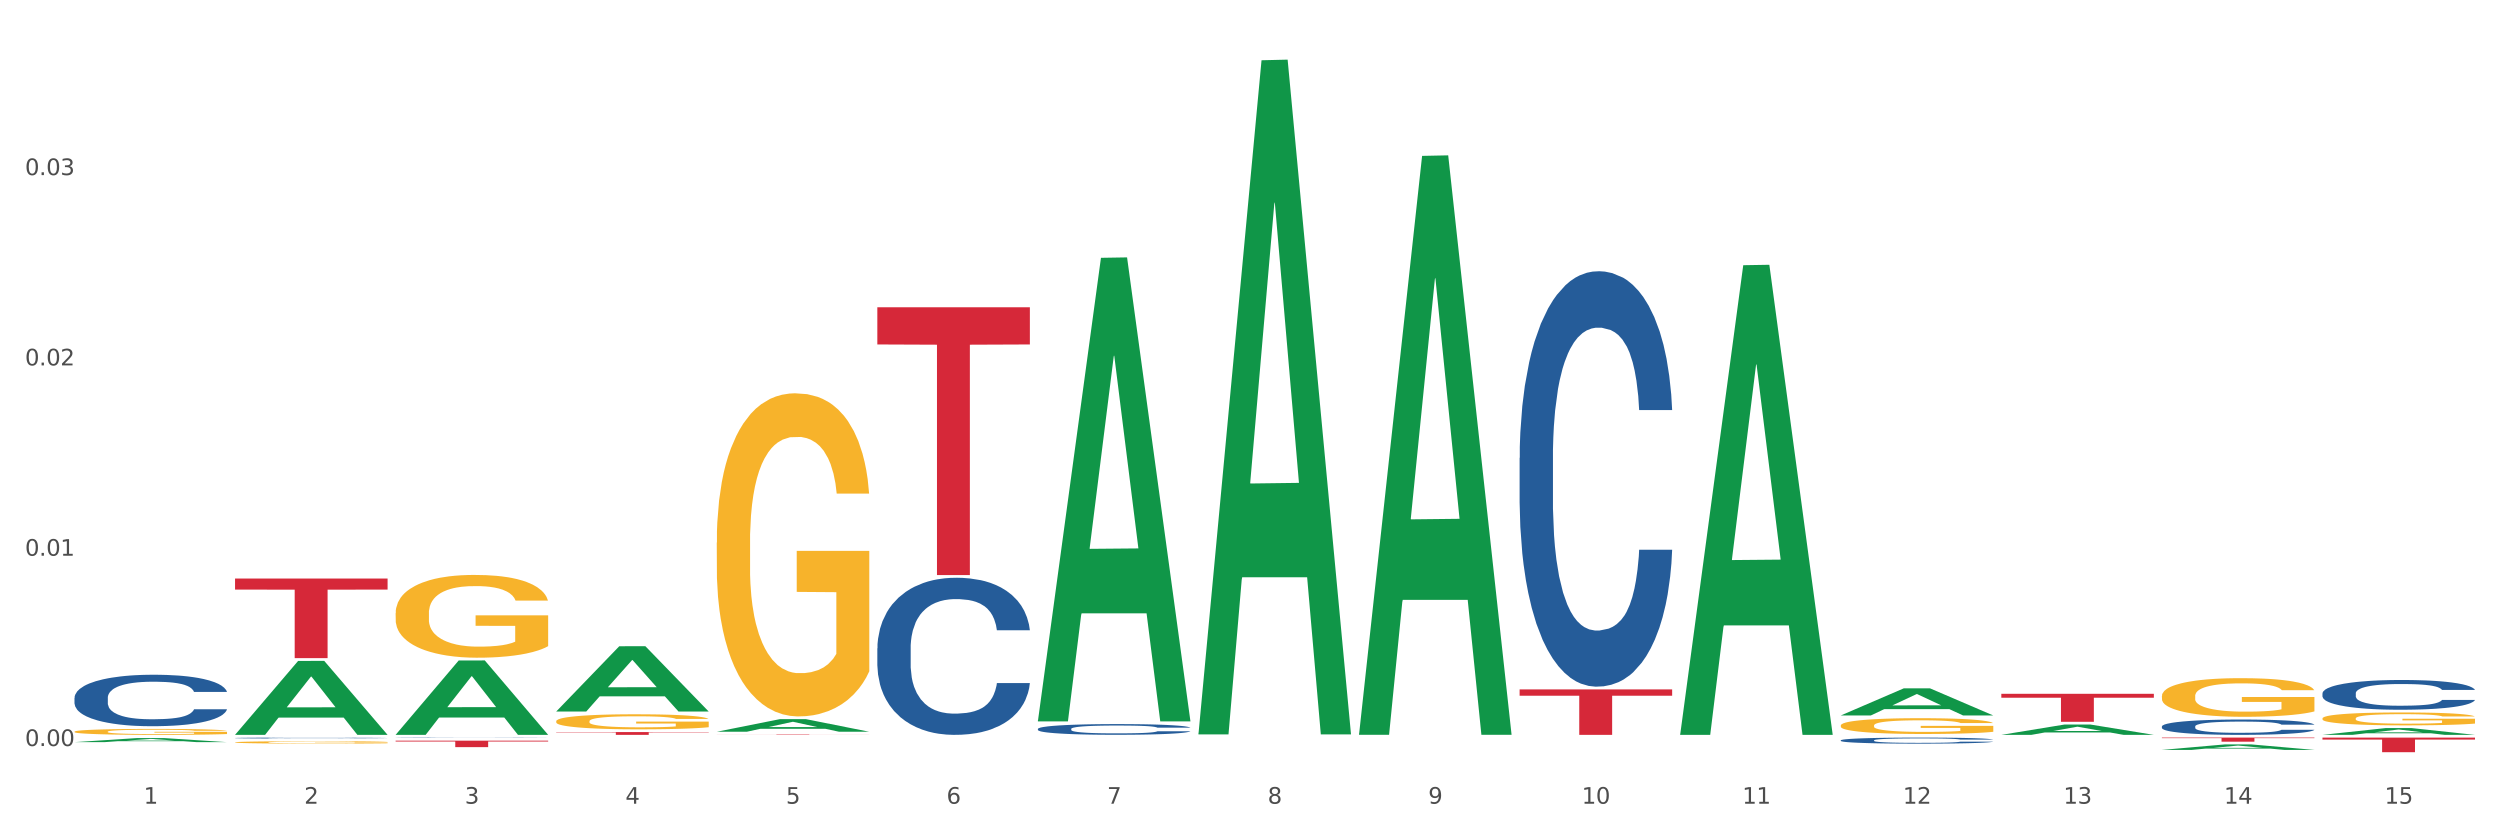 <?xml version="1.0" encoding="utf-8" standalone="no"?>
<!DOCTYPE svg PUBLIC "-//W3C//DTD SVG 1.1//EN"
  "http://www.w3.org/Graphics/SVG/1.1/DTD/svg11.dtd">
<svg xmlns:xlink="http://www.w3.org/1999/xlink" width="1080pt" height="360pt" viewBox="0 0 1080 360" xmlns="http://www.w3.org/2000/svg" version="1.1">
 <rect x="0" y="0" width="1080" height="360" fill="#333333" stroke="none"/>
 <defs>
  <style type="text/css">*{stroke-linejoin: round; stroke-linecap: butt}</style>
 </defs>
 <g id="figure_1">
  <g id="patch_1">
   <path d="M 0 360 
L 1080 360 
L 1080 0 
L 0 0 
z
" style="fill: #ffffff; stroke: #ffffff; stroke-linejoin: miter"/>
  </g>
  <g id="axes_1">
   <g id="matplotlib.axis_1">
    <g id="xtick_1">
     <g id="text_1">
      <!-- 1 -->
      <g style="fill: #4d4d4d" transform="translate(62.07 347.204) scale(0.096 -0.096)">
       <defs>
        <path id="DejaVuSans-31" d="M 794 531 
L 1825 531 
L 1825 4091 
L 703 3866 
L 703 4441 
L 1819 4666 
L 2450 4666 
L 2450 531 
L 3481 531 
L 3481 0 
L 794 0 
L 794 531 
z
" transform="scale(0.016)"/>
       </defs>
       <use xlink:href="#DejaVuSans-31"/>
      </g>
     </g>
    </g>
    <g id="xtick_2">
     <g id="text_2">
      <!-- 2 -->
      <g style="fill: #4d4d4d" transform="translate(131.436 347.204) scale(0.096 -0.096)">
       <defs>
        <path id="DejaVuSans-32" d="M 1228 531 
L 3431 531 
L 3431 0 
L 469 0 
L 469 531 
Q 828 903 1448 1529 
Q 2069 2156 2228 2338 
Q 2531 2678 2651 2914 
Q 2772 3150 2772 3378 
Q 2772 3750 2511 3984 
Q 2250 4219 1831 4219 
Q 1534 4219 1204 4116 
Q 875 4013 500 3803 
L 500 4441 
Q 881 4594 1212 4672 
Q 1544 4750 1819 4750 
Q 2544 4750 2975 4387 
Q 3406 4025 3406 3419 
Q 3406 3131 3298 2873 
Q 3191 2616 2906 2266 
Q 2828 2175 2409 1742 
Q 1991 1309 1228 531 
z
" transform="scale(0.016)"/>
       </defs>
       <use xlink:href="#DejaVuSans-32"/>
      </g>
     </g>
    </g>
    <g id="xtick_3">
     <g id="text_3">
      <!-- 3 -->
      <g style="fill: #4d4d4d" transform="translate(200.802 347.204) scale(0.096 -0.096)">
       <defs>
        <path id="DejaVuSans-33" d="M 2597 2516 
Q 3050 2419 3304 2112 
Q 3559 1806 3559 1356 
Q 3559 666 3084 287 
Q 2609 -91 1734 -91 
Q 1441 -91 1130 -33 
Q 819 25 488 141 
L 488 750 
Q 750 597 1062 519 
Q 1375 441 1716 441 
Q 2309 441 2620 675 
Q 2931 909 2931 1356 
Q 2931 1769 2642 2001 
Q 2353 2234 1838 2234 
L 1294 2234 
L 1294 2753 
L 1863 2753 
Q 2328 2753 2575 2939 
Q 2822 3125 2822 3475 
Q 2822 3834 2567 4026 
Q 2313 4219 1838 4219 
Q 1578 4219 1281 4162 
Q 984 4106 628 3988 
L 628 4550 
Q 988 4650 1302 4700 
Q 1616 4750 1894 4750 
Q 2613 4750 3031 4423 
Q 3450 4097 3450 3541 
Q 3450 3153 3228 2886 
Q 3006 2619 2597 2516 
z
" transform="scale(0.016)"/>
       </defs>
       <use xlink:href="#DejaVuSans-33"/>
      </g>
     </g>
    </g>
    <g id="xtick_4">
     <g id="text_4">
      <!-- 4 -->
      <g style="fill: #4d4d4d" transform="translate(270.169 347.204) scale(0.096 -0.096)">
       <defs>
        <path id="DejaVuSans-34" d="M 2419 4116 
L 825 1625 
L 2419 1625 
L 2419 4116 
z
M 2253 4666 
L 3047 4666 
L 3047 1625 
L 3713 1625 
L 3713 1100 
L 3047 1100 
L 3047 0 
L 2419 0 
L 2419 1100 
L 313 1100 
L 313 1709 
L 2253 4666 
z
" transform="scale(0.016)"/>
       </defs>
       <use xlink:href="#DejaVuSans-34"/>
      </g>
     </g>
    </g>
    <g id="xtick_5">
     <g id="text_5">
      <!-- 5 -->
      <g style="fill: #4d4d4d" transform="translate(339.535 347.204) scale(0.096 -0.096)">
       <defs>
        <path id="DejaVuSans-35" d="M 691 4666 
L 3169 4666 
L 3169 4134 
L 1269 4134 
L 1269 2991 
Q 1406 3038 1543 3061 
Q 1681 3084 1819 3084 
Q 2600 3084 3056 2656 
Q 3513 2228 3513 1497 
Q 3513 744 3044 326 
Q 2575 -91 1722 -91 
Q 1428 -91 1123 -41 
Q 819 9 494 109 
L 494 744 
Q 775 591 1075 516 
Q 1375 441 1709 441 
Q 2250 441 2565 725 
Q 2881 1009 2881 1497 
Q 2881 1984 2565 2268 
Q 2250 2553 1709 2553 
Q 1456 2553 1204 2497 
Q 953 2441 691 2322 
L 691 4666 
z
" transform="scale(0.016)"/>
       </defs>
       <use xlink:href="#DejaVuSans-35"/>
      </g>
     </g>
    </g>
    <g id="xtick_6">
     <g id="text_6">
      <!-- 6 -->
      <g style="fill: #4d4d4d" transform="translate(408.901 347.204) scale(0.096 -0.096)">
       <defs>
        <path id="DejaVuSans-36" d="M 2113 2584 
Q 1688 2584 1439 2293 
Q 1191 2003 1191 1497 
Q 1191 994 1439 701 
Q 1688 409 2113 409 
Q 2538 409 2786 701 
Q 3034 994 3034 1497 
Q 3034 2003 2786 2293 
Q 2538 2584 2113 2584 
z
M 3366 4563 
L 3366 3988 
Q 3128 4100 2886 4159 
Q 2644 4219 2406 4219 
Q 1781 4219 1451 3797 
Q 1122 3375 1075 2522 
Q 1259 2794 1537 2939 
Q 1816 3084 2150 3084 
Q 2853 3084 3261 2657 
Q 3669 2231 3669 1497 
Q 3669 778 3244 343 
Q 2819 -91 2113 -91 
Q 1303 -91 875 529 
Q 447 1150 447 2328 
Q 447 3434 972 4092 
Q 1497 4750 2381 4750 
Q 2619 4750 2861 4703 
Q 3103 4656 3366 4563 
z
" transform="scale(0.016)"/>
       </defs>
       <use xlink:href="#DejaVuSans-36"/>
      </g>
     </g>
    </g>
    <g id="xtick_7">
     <g id="text_7">
      <!-- 7 -->
      <g style="fill: #4d4d4d" transform="translate(478.267 347.204) scale(0.096 -0.096)">
       <defs>
        <path id="DejaVuSans-37" d="M 525 4666 
L 3525 4666 
L 3525 4397 
L 1831 0 
L 1172 0 
L 2766 4134 
L 525 4134 
L 525 4666 
z
" transform="scale(0.016)"/>
       </defs>
       <use xlink:href="#DejaVuSans-37"/>
      </g>
     </g>
    </g>
    <g id="xtick_8">
     <g id="text_8">
      <!-- 8 -->
      <g style="fill: #4d4d4d" transform="translate(547.634 347.204) scale(0.096 -0.096)">
       <defs>
        <path id="DejaVuSans-38" d="M 2034 2216 
Q 1584 2216 1326 1975 
Q 1069 1734 1069 1313 
Q 1069 891 1326 650 
Q 1584 409 2034 409 
Q 2484 409 2743 651 
Q 3003 894 3003 1313 
Q 3003 1734 2745 1975 
Q 2488 2216 2034 2216 
z
M 1403 2484 
Q 997 2584 770 2862 
Q 544 3141 544 3541 
Q 544 4100 942 4425 
Q 1341 4750 2034 4750 
Q 2731 4750 3128 4425 
Q 3525 4100 3525 3541 
Q 3525 3141 3298 2862 
Q 3072 2584 2669 2484 
Q 3125 2378 3379 2068 
Q 3634 1759 3634 1313 
Q 3634 634 3220 271 
Q 2806 -91 2034 -91 
Q 1263 -91 848 271 
Q 434 634 434 1313 
Q 434 1759 690 2068 
Q 947 2378 1403 2484 
z
M 1172 3481 
Q 1172 3119 1398 2916 
Q 1625 2713 2034 2713 
Q 2441 2713 2670 2916 
Q 2900 3119 2900 3481 
Q 2900 3844 2670 4047 
Q 2441 4250 2034 4250 
Q 1625 4250 1398 4047 
Q 1172 3844 1172 3481 
z
" transform="scale(0.016)"/>
       </defs>
       <use xlink:href="#DejaVuSans-38"/>
      </g>
     </g>
    </g>
    <g id="xtick_9">
     <g id="text_9">
      <!-- 9 -->
      <g style="fill: #4d4d4d" transform="translate(617 347.204) scale(0.096 -0.096)">
       <defs>
        <path id="DejaVuSans-39" d="M 703 97 
L 703 672 
Q 941 559 1184 500 
Q 1428 441 1663 441 
Q 2288 441 2617 861 
Q 2947 1281 2994 2138 
Q 2813 1869 2534 1725 
Q 2256 1581 1919 1581 
Q 1219 1581 811 2004 
Q 403 2428 403 3163 
Q 403 3881 828 4315 
Q 1253 4750 1959 4750 
Q 2769 4750 3195 4129 
Q 3622 3509 3622 2328 
Q 3622 1225 3098 567 
Q 2575 -91 1691 -91 
Q 1453 -91 1209 -44 
Q 966 3 703 97 
z
M 1959 2075 
Q 2384 2075 2632 2365 
Q 2881 2656 2881 3163 
Q 2881 3666 2632 3958 
Q 2384 4250 1959 4250 
Q 1534 4250 1286 3958 
Q 1038 3666 1038 3163 
Q 1038 2656 1286 2365 
Q 1534 2075 1959 2075 
z
" transform="scale(0.016)"/>
       </defs>
       <use xlink:href="#DejaVuSans-39"/>
      </g>
     </g>
    </g>
    <g id="xtick_10">
     <g id="text_10">
      <!-- 10 -->
      <g style="fill: #4d4d4d" transform="translate(683.312 347.204) scale(0.096 -0.096)">
       <defs>
        <path id="DejaVuSans-30" d="M 2034 4250 
Q 1547 4250 1301 3770 
Q 1056 3291 1056 2328 
Q 1056 1369 1301 889 
Q 1547 409 2034 409 
Q 2525 409 2770 889 
Q 3016 1369 3016 2328 
Q 3016 3291 2770 3770 
Q 2525 4250 2034 4250 
z
M 2034 4750 
Q 2819 4750 3233 4129 
Q 3647 3509 3647 2328 
Q 3647 1150 3233 529 
Q 2819 -91 2034 -91 
Q 1250 -91 836 529 
Q 422 1150 422 2328 
Q 422 3509 836 4129 
Q 1250 4750 2034 4750 
z
" transform="scale(0.016)"/>
       </defs>
       <use xlink:href="#DejaVuSans-31"/>
       <use xlink:href="#DejaVuSans-30" transform="translate(63.623 0)"/>
      </g>
     </g>
    </g>
    <g id="xtick_11">
     <g id="text_11">
      <!-- 11 -->
      <g style="fill: #4d4d4d" transform="translate(752.678 347.204) scale(0.096 -0.096)">
       <use xlink:href="#DejaVuSans-31"/>
       <use xlink:href="#DejaVuSans-31" transform="translate(63.623 0)"/>
      </g>
     </g>
    </g>
    <g id="xtick_12">
     <g id="text_12">
      <!-- 12 -->
      <g style="fill: #4d4d4d" transform="translate(822.044 347.204) scale(0.096 -0.096)">
       <use xlink:href="#DejaVuSans-31"/>
       <use xlink:href="#DejaVuSans-32" transform="translate(63.623 0)"/>
      </g>
     </g>
    </g>
    <g id="xtick_13">
     <g id="text_13">
      <!-- 13 -->
      <g style="fill: #4d4d4d" transform="translate(891.411 347.204) scale(0.096 -0.096)">
       <use xlink:href="#DejaVuSans-31"/>
       <use xlink:href="#DejaVuSans-33" transform="translate(63.623 0)"/>
      </g>
     </g>
    </g>
    <g id="xtick_14">
     <g id="text_14">
      <!-- 14 -->
      <g style="fill: #4d4d4d" transform="translate(960.777 347.204) scale(0.096 -0.096)">
       <use xlink:href="#DejaVuSans-31"/>
       <use xlink:href="#DejaVuSans-34" transform="translate(63.623 0)"/>
      </g>
     </g>
    </g>
    <g id="xtick_15">
     <g id="text_15">
      <!-- 15 -->
      <g style="fill: #4d4d4d" transform="translate(1030.143 347.204) scale(0.096 -0.096)">
       <use xlink:href="#DejaVuSans-31"/>
       <use xlink:href="#DejaVuSans-35" transform="translate(63.623 0)"/>
      </g>
     </g>
    </g>
    <g id="xtick_16"/>
    <g id="xtick_17"/>
    <g id="xtick_18"/>
    <g id="xtick_19"/>
    <g id="xtick_20"/>
    <g id="xtick_21"/>
    <g id="xtick_22"/>
    <g id="xtick_23"/>
    <g id="xtick_24"/>
    <g id="xtick_25"/>
    <g id="xtick_26"/>
    <g id="xtick_27"/>
    <g id="xtick_28"/>
    <g id="xtick_29"/>
   </g>
   <g id="matplotlib.axis_2">
    <g id="ytick_1">
     <g id="text_16">
      <!-- 0.00 -->
      <g style="fill: #4d4d4d" transform="translate(10.8 322.282) scale(0.096 -0.096)">
       <defs>
        <path id="DejaVuSans-2e" d="M 684 794 
L 1344 794 
L 1344 0 
L 684 0 
L 684 794 
z
" transform="scale(0.016)"/>
       </defs>
       <use xlink:href="#DejaVuSans-30"/>
       <use xlink:href="#DejaVuSans-2e" transform="translate(63.623 0)"/>
       <use xlink:href="#DejaVuSans-30" transform="translate(95.41 0)"/>
       <use xlink:href="#DejaVuSans-30" transform="translate(159.033 0)"/>
      </g>
     </g>
    </g>
    <g id="ytick_2">
     <g id="text_17">
      <!-- 0.01 -->
      <g style="fill: #4d4d4d" transform="translate(10.8 240.07) scale(0.096 -0.096)">
       <use xlink:href="#DejaVuSans-30"/>
       <use xlink:href="#DejaVuSans-2e" transform="translate(63.623 0)"/>
       <use xlink:href="#DejaVuSans-30" transform="translate(95.41 0)"/>
       <use xlink:href="#DejaVuSans-31" transform="translate(159.033 0)"/>
      </g>
     </g>
    </g>
    <g id="ytick_3">
     <g id="text_18">
      <!-- 0.02 -->
      <g style="fill: #4d4d4d" transform="translate(10.8 157.858) scale(0.096 -0.096)">
       <use xlink:href="#DejaVuSans-30"/>
       <use xlink:href="#DejaVuSans-2e" transform="translate(63.623 0)"/>
       <use xlink:href="#DejaVuSans-30" transform="translate(95.41 0)"/>
       <use xlink:href="#DejaVuSans-32" transform="translate(159.033 0)"/>
      </g>
     </g>
    </g>
    <g id="ytick_4">
     <g id="text_19">
      <!-- 0.03 -->
      <g style="fill: #4d4d4d" transform="translate(10.8 75.647) scale(0.096 -0.096)">
       <use xlink:href="#DejaVuSans-30"/>
       <use xlink:href="#DejaVuSans-2e" transform="translate(63.623 0)"/>
       <use xlink:href="#DejaVuSans-30" transform="translate(95.41 0)"/>
       <use xlink:href="#DejaVuSans-33" transform="translate(159.033 0)"/>
      </g>
     </g>
    </g>
    <g id="ytick_5"/>
    <g id="ytick_6"/>
    <g id="ytick_7"/>
    <g id="ytick_8"/>
   </g>
   <g id="PolyCollection_1">
    <path d="M 32.175 320.605 
L 32.243 320.603 
L 59.417 318.833 
L 70.695 318.832 
L 98.073 320.608 
L 85.029 320.608 
L 79.119 320.195 
L 51.061 320.195 
L 50.857 320.201 
L 45.151 320.608 
L 32.175 320.608 
L 32.175 320.605 
L 54.594 319.948 
L 75.586 319.946 
L 65.192 319.21 
L 65.056 319.207 
L 64.92 319.212 
L 54.526 319.946 
L 54.594 319.948 
L 32.175 320.605 
z
" clip-path="url(#p622e22418e)" style="fill: #109648"/>
    <path d="M 933.936 313.813 
L 934.014 313.806 
L 934.014 313.637 
L 934.247 313.407 
L 935.104 312.983 
L 936.195 312.662 
L 938.064 312.287 
L 939.077 312.13 
L 940.401 311.954 
L 943.127 311.67 
L 946.243 311.427 
L 948.424 311.294 
L 950.06 311.21 
L 953.721 311.058 
L 955.824 310.992 
L 958.005 310.937 
L 959.874 310.901 
L 962.99 310.858 
L 965.483 310.84 
L 968.365 310.834 
L 970.779 310.84 
L 973.973 310.864 
L 978.647 310.937 
L 980.438 310.979 
L 982.853 311.052 
L 985.346 311.149 
L 987.371 311.246 
L 989.708 311.385 
L 992.122 311.567 
L 994.459 311.797 
L 996.095 312.009 
L 997.419 312.233 
L 998.587 312.505 
L 999.444 312.802 
L 999.834 313.05 
L 985.579 313.05 
L 985.19 312.826 
L 984.411 312.584 
L 983.632 312.42 
L 982.775 312.287 
L 981.451 312.136 
L 980.283 312.039 
L 978.335 311.924 
L 976.544 311.851 
L 975.064 311.809 
L 973.272 311.772 
L 969.455 311.736 
L 966.729 311.736 
L 965.015 311.748 
L 962.912 311.779 
L 961.121 311.821 
L 959.018 311.894 
L 957.382 311.972 
L 955.746 312.075 
L 954.811 312.148 
L 953.409 312.281 
L 952.475 312.39 
L 951.228 312.578 
L 950.527 312.711 
L 949.281 313.056 
L 948.736 313.31 
L 948.502 313.486 
L 948.346 313.679 
L 948.346 314.624 
L 948.814 315.047 
L 949.203 315.229 
L 949.826 315.435 
L 950.995 315.701 
L 952.708 315.962 
L 954.5 316.149 
L 955.98 316.264 
L 957.382 316.349 
L 958.784 316.416 
L 960.498 316.476 
L 961.9 316.512 
L 964.003 316.549 
L 966.495 316.567 
L 968.443 316.567 
L 972.415 316.537 
L 974.207 316.506 
L 975.92 316.464 
L 977.79 316.397 
L 979.27 316.325 
L 980.127 316.27 
L 981.529 316.155 
L 982.619 316.034 
L 983.554 315.895 
L 984.177 315.774 
L 984.878 315.592 
L 985.423 315.386 
L 985.579 315.277 
L 999.834 315.277 
L 999.522 315.495 
L 998.977 315.707 
L 997.886 315.992 
L 997.03 316.155 
L 995.705 316.355 
L 994.303 316.525 
L 992.356 316.712 
L 990.564 316.851 
L 988.695 316.972 
L 986.67 317.081 
L 983.009 317.233 
L 981.685 317.275 
L 978.88 317.348 
L 976.699 317.39 
L 973.506 317.433 
L 970.234 317.457 
L 966.807 317.463 
L 963.769 317.451 
L 960.42 317.414 
L 958.317 317.378 
L 955.98 317.324 
L 953.253 317.239 
L 950.683 317.136 
L 948.268 317.015 
L 946.009 316.876 
L 943.906 316.718 
L 941.18 316.458 
L 939.155 316.204 
L 937.675 315.968 
L 936.662 315.768 
L 935.65 315.514 
L 935.104 315.338 
L 934.247 314.914 
L 933.936 314.521 
L 933.936 313.813 
z
" clip-path="url(#p622e22418e)" style="fill: #255c99"/>
    <path d="M 1003.302 299.529 
L 1003.38 299.518 
L 1003.38 299.189 
L 1003.614 298.743 
L 1004.47 297.921 
L 1005.561 297.299 
L 1007.43 296.571 
L 1008.443 296.266 
L 1009.767 295.925 
L 1012.494 295.373 
L 1015.609 294.904 
L 1017.79 294.646 
L 1019.426 294.481 
L 1023.087 294.188 
L 1025.19 294.059 
L 1027.371 293.953 
L 1029.241 293.883 
L 1032.356 293.8 
L 1034.849 293.765 
L 1037.731 293.753 
L 1040.146 293.765 
L 1043.339 293.812 
L 1048.013 293.953 
L 1049.805 294.035 
L 1052.219 294.176 
L 1054.712 294.364 
L 1056.737 294.552 
L 1059.074 294.822 
L 1061.489 295.174 
L 1063.825 295.62 
L 1065.461 296.031 
L 1066.785 296.465 
L 1067.954 296.994 
L 1068.811 297.569 
L 1069.2 298.05 
L 1054.945 298.05 
L 1054.556 297.616 
L 1053.777 297.146 
L 1052.998 296.829 
L 1052.141 296.571 
L 1050.817 296.277 
L 1049.649 296.09 
L 1047.701 295.867 
L 1045.91 295.726 
L 1044.43 295.644 
L 1042.638 295.573 
L 1038.822 295.503 
L 1036.095 295.503 
L 1034.382 295.526 
L 1032.278 295.585 
L 1030.487 295.667 
L 1028.384 295.808 
L 1026.748 295.96 
L 1025.112 296.16 
L 1024.178 296.301 
L 1022.775 296.559 
L 1021.841 296.771 
L 1020.594 297.134 
L 1019.893 297.393 
L 1018.647 298.062 
L 1018.102 298.555 
L 1017.868 298.895 
L 1017.712 299.271 
L 1017.712 301.102 
L 1018.18 301.924 
L 1018.569 302.276 
L 1019.192 302.676 
L 1020.361 303.192 
L 1022.074 303.697 
L 1023.866 304.061 
L 1025.346 304.284 
L 1026.748 304.448 
L 1028.15 304.577 
L 1029.864 304.695 
L 1031.266 304.765 
L 1033.369 304.836 
L 1035.862 304.871 
L 1037.809 304.871 
L 1041.781 304.812 
L 1043.573 304.753 
L 1045.287 304.671 
L 1047.156 304.542 
L 1048.636 304.401 
L 1049.493 304.296 
L 1050.895 304.073 
L 1051.986 303.838 
L 1052.92 303.568 
L 1053.543 303.333 
L 1054.244 302.981 
L 1054.79 302.582 
L 1054.945 302.37 
L 1069.2 302.37 
L 1068.888 302.793 
L 1068.343 303.204 
L 1067.253 303.756 
L 1066.396 304.073 
L 1065.072 304.46 
L 1063.67 304.789 
L 1061.722 305.153 
L 1059.931 305.423 
L 1058.061 305.657 
L 1056.036 305.869 
L 1052.375 306.162 
L 1051.051 306.244 
L 1048.247 306.385 
L 1046.066 306.467 
L 1042.872 306.55 
L 1039.6 306.597 
L 1036.173 306.608 
L 1033.135 306.585 
L 1029.786 306.514 
L 1027.683 306.444 
L 1025.346 306.338 
L 1022.62 306.174 
L 1020.049 305.974 
L 1017.634 305.74 
L 1015.376 305.47 
L 1013.272 305.164 
L 1010.546 304.66 
L 1008.521 304.167 
L 1007.041 303.709 
L 1006.028 303.321 
L 1005.016 302.828 
L 1004.47 302.488 
L 1003.614 301.666 
L 1003.302 300.903 
L 1003.302 299.529 
z
" clip-path="url(#p622e22418e)" style="fill: #255c99"/>
    <path d="M 587.105 316.971 
L 587.173 316.736 
L 614.347 67.342 
L 625.624 67.107 
L 653.003 317.441 
L 639.959 317.441 
L 634.049 259.147 
L 605.991 259.147 
L 605.787 260.087 
L 600.081 317.441 
L 587.105 317.441 
L 587.105 316.971 
L 609.524 224.359 
L 630.516 224.124 
L 620.122 120.465 
L 619.986 119.994 
L 619.85 120.7 
L 609.456 224.124 
L 609.524 224.359 
L 587.105 316.971 
z
" clip-path="url(#p622e22418e)" style="fill: #109648"/>
    <path d="M 795.203 309.066 
L 795.271 309.055 
L 822.446 297.358 
L 833.723 297.346 
L 861.101 309.088 
L 848.058 309.088 
L 842.147 306.354 
L 814.09 306.354 
L 813.886 306.398 
L 808.179 309.088 
L 795.203 309.088 
L 795.203 309.066 
L 817.622 304.722 
L 838.615 304.711 
L 828.22 299.849 
L 828.084 299.827 
L 827.949 299.86 
L 817.554 304.711 
L 817.622 304.722 
L 795.203 309.066 
z
" clip-path="url(#p622e22418e)" style="fill: #109648"/>
    <path d="M 725.837 317.075 
L 725.905 316.885 
L 753.08 114.571 
L 764.357 114.38 
L 791.735 317.457 
L 778.691 317.457 
L 772.781 270.167 
L 744.723 270.167 
L 744.52 270.93 
L 738.813 317.457 
L 725.837 317.457 
L 725.837 317.075 
L 748.256 241.946 
L 769.248 241.756 
L 758.854 157.665 
L 758.718 157.283 
L 758.582 157.855 
L 748.188 241.756 
L 748.256 241.946 
L 725.837 317.075 
z
" clip-path="url(#p622e22418e)" style="fill: #109648"/>
    <path d="M 379.006 280.086 
L 379.084 280.024 
L 379.084 278.288 
L 379.318 275.933 
L 380.175 271.594 
L 381.265 268.308 
L 383.134 264.465 
L 384.147 262.854 
L 385.471 261.056 
L 388.198 258.143 
L 391.313 255.663 
L 393.494 254.3 
L 395.13 253.432 
L 398.791 251.882 
L 400.894 251.2 
L 403.075 250.643 
L 404.945 250.271 
L 408.06 249.837 
L 410.553 249.651 
L 413.435 249.589 
L 415.85 249.651 
L 419.043 249.899 
L 423.717 250.643 
L 425.509 251.076 
L 427.923 251.82 
L 430.416 252.812 
L 432.441 253.804 
L 434.778 255.229 
L 437.193 257.089 
L 439.529 259.444 
L 441.165 261.614 
L 442.489 263.907 
L 443.658 266.697 
L 444.515 269.734 
L 444.904 272.275 
L 430.65 272.275 
L 430.26 269.982 
L 429.481 267.503 
L 428.702 265.829 
L 427.845 264.465 
L 426.521 262.916 
L 425.353 261.924 
L 423.405 260.746 
L 421.614 260.002 
L 420.134 259.568 
L 418.342 259.197 
L 414.526 258.825 
L 411.799 258.825 
L 410.086 258.949 
L 407.982 259.259 
L 406.191 259.692 
L 404.088 260.436 
L 402.452 261.242 
L 400.816 262.296 
L 399.882 263.04 
L 398.479 264.403 
L 397.545 265.519 
L 396.298 267.441 
L 395.597 268.804 
L 394.351 272.337 
L 393.806 274.941 
L 393.572 276.738 
L 393.416 278.722 
L 393.416 288.392 
L 393.884 292.731 
L 394.273 294.59 
L 394.896 296.698 
L 396.065 299.425 
L 397.778 302.09 
L 399.57 304.012 
L 401.05 305.19 
L 402.452 306.057 
L 403.854 306.739 
L 405.568 307.359 
L 406.97 307.731 
L 409.073 308.103 
L 411.566 308.289 
L 413.513 308.289 
L 417.485 307.979 
L 419.277 307.669 
L 420.991 307.235 
L 422.86 306.553 
L 424.34 305.81 
L 425.197 305.252 
L 426.599 304.074 
L 427.69 302.834 
L 428.624 301.409 
L 429.247 300.169 
L 429.948 298.309 
L 430.494 296.202 
L 430.65 295.086 
L 444.904 295.086 
L 444.592 297.318 
L 444.047 299.487 
L 442.957 302.4 
L 442.1 304.074 
L 440.776 306.119 
L 439.374 307.855 
L 437.426 309.777 
L 435.635 311.202 
L 433.765 312.442 
L 431.74 313.558 
L 428.079 315.107 
L 426.755 315.541 
L 423.951 316.285 
L 421.77 316.719 
L 418.576 317.153 
L 415.304 317.401 
L 411.877 317.463 
L 408.839 317.339 
L 405.49 316.967 
L 403.387 316.595 
L 401.05 316.037 
L 398.324 315.169 
L 395.753 314.116 
L 393.339 312.876 
L 391.08 311.45 
L 388.976 309.839 
L 386.25 307.173 
L 384.225 304.57 
L 382.745 302.152 
L 381.732 300.107 
L 380.72 297.504 
L 380.175 295.706 
L 379.318 291.367 
L 379.006 287.338 
L 379.006 280.086 
z
" clip-path="url(#p622e22418e)" style="fill: #255c99"/>
    <path d="M 864.57 317.454 
L 864.638 317.45 
L 891.812 313.006 
L 903.089 313.002 
L 930.468 317.463 
L 917.424 317.463 
L 911.513 316.424 
L 883.456 316.424 
L 883.252 316.441 
L 877.545 317.463 
L 864.57 317.463 
L 864.57 317.454 
L 886.989 315.804 
L 907.981 315.8 
L 897.587 313.953 
L 897.451 313.944 
L 897.315 313.957 
L 886.921 315.8 
L 886.989 315.804 
L 864.57 317.454 
z
" clip-path="url(#p622e22418e)" style="fill: #109648"/>
    <path d="M 448.372 314.884 
L 448.45 314.88 
L 448.45 314.762 
L 448.684 314.601 
L 449.541 314.305 
L 450.631 314.081 
L 452.501 313.819 
L 453.513 313.709 
L 454.837 313.586 
L 457.564 313.387 
L 460.679 313.218 
L 462.861 313.125 
L 464.496 313.066 
L 468.157 312.96 
L 470.26 312.914 
L 472.441 312.876 
L 474.311 312.85 
L 477.427 312.821 
L 479.919 312.808 
L 482.801 312.804 
L 485.216 312.808 
L 488.41 312.825 
L 493.083 312.876 
L 494.875 312.905 
L 497.289 312.956 
L 499.782 313.024 
L 501.807 313.091 
L 504.144 313.189 
L 506.559 313.316 
L 508.896 313.476 
L 510.531 313.624 
L 511.856 313.781 
L 513.024 313.971 
L 513.881 314.178 
L 514.27 314.351 
L 500.016 314.351 
L 499.626 314.195 
L 498.847 314.026 
L 498.068 313.912 
L 497.212 313.819 
L 495.887 313.713 
L 494.719 313.645 
L 492.772 313.565 
L 490.98 313.514 
L 489.5 313.485 
L 487.709 313.459 
L 483.892 313.434 
L 481.165 313.434 
L 479.452 313.442 
L 477.349 313.464 
L 475.557 313.493 
L 473.454 313.544 
L 471.818 313.599 
L 470.183 313.671 
L 469.248 313.721 
L 467.846 313.814 
L 466.911 313.891 
L 465.665 314.022 
L 464.964 314.115 
L 463.717 314.356 
L 463.172 314.533 
L 462.938 314.656 
L 462.783 314.791 
L 462.783 315.451 
L 463.25 315.747 
L 463.639 315.874 
L 464.263 316.017 
L 465.431 316.203 
L 467.145 316.385 
L 468.936 316.516 
L 470.416 316.597 
L 471.818 316.656 
L 473.22 316.702 
L 474.934 316.745 
L 476.336 316.77 
L 478.439 316.795 
L 480.932 316.808 
L 482.879 316.808 
L 486.852 316.787 
L 488.643 316.766 
L 490.357 316.736 
L 492.226 316.69 
L 493.706 316.639 
L 494.563 316.601 
L 495.965 316.52 
L 497.056 316.436 
L 497.99 316.339 
L 498.614 316.254 
L 499.315 316.127 
L 499.86 315.983 
L 500.016 315.907 
L 514.27 315.907 
L 513.959 316.06 
L 513.413 316.208 
L 512.323 316.406 
L 511.466 316.52 
L 510.142 316.66 
L 508.74 316.778 
L 506.792 316.909 
L 505.001 317.007 
L 503.131 317.091 
L 501.106 317.167 
L 497.445 317.273 
L 496.121 317.303 
L 493.317 317.353 
L 491.136 317.383 
L 487.942 317.413 
L 484.671 317.429 
L 481.243 317.434 
L 478.206 317.425 
L 474.856 317.4 
L 472.753 317.375 
L 470.416 317.336 
L 467.69 317.277 
L 465.119 317.205 
L 462.705 317.121 
L 460.446 317.024 
L 458.343 316.914 
L 455.616 316.732 
L 453.591 316.554 
L 452.111 316.389 
L 451.099 316.25 
L 450.086 316.072 
L 449.541 315.95 
L 448.684 315.654 
L 448.372 315.379 
L 448.372 314.884 
z
" clip-path="url(#p622e22418e)" style="fill: #255c99"/>
    <path d="M 656.471 197.809 
L 656.549 197.646 
L 656.549 193.056 
L 656.783 186.828 
L 657.639 175.354 
L 658.73 166.667 
L 660.599 156.505 
L 661.612 152.244 
L 662.936 147.491 
L 665.662 139.787 
L 668.778 133.231 
L 670.959 129.625 
L 672.595 127.33 
L 676.256 123.233 
L 678.359 121.43 
L 680.54 119.955 
L 682.41 118.971 
L 685.525 117.824 
L 688.018 117.332 
L 690.9 117.168 
L 693.315 117.332 
L 696.508 117.988 
L 701.182 119.955 
L 702.973 121.102 
L 705.388 123.069 
L 707.881 125.691 
L 709.906 128.314 
L 712.243 132.084 
L 714.657 137.001 
L 716.994 143.229 
L 718.63 148.966 
L 719.954 155.03 
L 721.123 162.406 
L 721.979 170.437 
L 722.369 177.157 
L 708.114 177.157 
L 707.725 171.093 
L 706.946 164.537 
L 706.167 160.111 
L 705.31 156.505 
L 703.986 152.408 
L 702.818 149.785 
L 700.87 146.671 
L 699.079 144.704 
L 697.599 143.557 
L 695.807 142.573 
L 691.99 141.59 
L 689.264 141.59 
L 687.55 141.918 
L 685.447 142.737 
L 683.656 143.885 
L 681.553 145.852 
L 679.917 147.982 
L 678.281 150.769 
L 677.346 152.736 
L 675.944 156.341 
L 675.01 159.292 
L 673.763 164.373 
L 673.062 167.979 
L 671.816 177.321 
L 671.271 184.205 
L 671.037 188.959 
L 670.881 194.204 
L 670.881 219.773 
L 671.349 231.246 
L 671.738 236.163 
L 672.361 241.736 
L 673.53 248.948 
L 675.243 255.996 
L 677.035 261.077 
L 678.515 264.191 
L 679.917 266.486 
L 681.319 268.289 
L 683.033 269.928 
L 684.435 270.911 
L 686.538 271.894 
L 689.03 272.386 
L 690.978 272.386 
L 694.95 271.567 
L 696.742 270.747 
L 698.456 269.6 
L 700.325 267.797 
L 701.805 265.83 
L 702.662 264.355 
L 704.064 261.241 
L 705.154 257.963 
L 706.089 254.193 
L 706.712 250.915 
L 707.413 245.997 
L 707.959 240.425 
L 708.114 237.474 
L 722.369 237.474 
L 722.057 243.375 
L 721.512 249.112 
L 720.422 256.815 
L 719.565 261.241 
L 718.241 266.649 
L 716.838 271.239 
L 714.891 276.32 
L 713.1 280.09 
L 711.23 283.368 
L 709.205 286.318 
L 705.544 290.416 
L 704.22 291.563 
L 701.416 293.53 
L 699.235 294.677 
L 696.041 295.825 
L 692.769 296.48 
L 689.342 296.644 
L 686.304 296.316 
L 682.955 295.333 
L 680.852 294.349 
L 678.515 292.874 
L 675.789 290.58 
L 673.218 287.793 
L 670.803 284.515 
L 668.544 280.745 
L 666.441 276.484 
L 663.715 269.436 
L 661.69 262.552 
L 660.21 256.16 
L 659.197 250.751 
L 658.185 243.867 
L 657.639 239.113 
L 656.783 227.64 
L 656.471 216.986 
L 656.471 197.809 
z
" clip-path="url(#p622e22418e)" style="fill: #255c99"/>
    <path d="M 795.203 319.814 
L 795.281 319.811 
L 795.281 319.744 
L 795.515 319.653 
L 796.372 319.485 
L 797.462 319.358 
L 799.332 319.21 
L 800.344 319.147 
L 801.669 319.078 
L 804.395 318.965 
L 807.511 318.869 
L 809.692 318.816 
L 811.327 318.783 
L 814.988 318.723 
L 817.092 318.697 
L 819.273 318.675 
L 821.142 318.661 
L 824.258 318.644 
L 826.75 318.637 
L 829.632 318.634 
L 832.047 318.637 
L 835.241 318.646 
L 839.914 318.675 
L 841.706 318.692 
L 844.121 318.721 
L 846.613 318.759 
L 848.638 318.797 
L 850.975 318.852 
L 853.39 318.924 
L 855.727 319.015 
L 857.362 319.099 
L 858.687 319.188 
L 859.855 319.296 
L 860.712 319.413 
L 861.101 319.512 
L 846.847 319.512 
L 846.457 319.423 
L 845.678 319.327 
L 844.899 319.262 
L 844.043 319.21 
L 842.718 319.15 
L 841.55 319.111 
L 839.603 319.066 
L 837.811 319.037 
L 836.331 319.02 
L 834.54 319.006 
L 830.723 318.992 
L 827.997 318.992 
L 826.283 318.996 
L 824.18 319.008 
L 822.388 319.025 
L 820.285 319.054 
L 818.649 319.085 
L 817.014 319.126 
L 816.079 319.155 
L 814.677 319.207 
L 813.742 319.25 
L 812.496 319.325 
L 811.795 319.377 
L 810.548 319.514 
L 810.003 319.615 
L 809.77 319.684 
L 809.614 319.761 
L 809.614 320.135 
L 810.081 320.303 
L 810.471 320.375 
L 811.094 320.456 
L 812.262 320.562 
L 813.976 320.665 
L 815.767 320.739 
L 817.247 320.785 
L 818.649 320.818 
L 820.051 320.845 
L 821.765 320.869 
L 823.167 320.883 
L 825.27 320.897 
L 827.763 320.905 
L 829.71 320.905 
L 833.683 320.893 
L 835.474 320.881 
L 837.188 320.864 
L 839.057 320.837 
L 840.537 320.809 
L 841.394 320.787 
L 842.796 320.742 
L 843.887 320.694 
L 844.822 320.638 
L 845.445 320.591 
L 846.146 320.519 
L 846.691 320.437 
L 846.847 320.394 
L 861.101 320.394 
L 860.79 320.48 
L 860.245 320.564 
L 859.154 320.677 
L 858.297 320.742 
L 856.973 320.821 
L 855.571 320.888 
L 853.624 320.962 
L 851.832 321.017 
L 849.963 321.065 
L 847.937 321.108 
L 844.276 321.168 
L 842.952 321.185 
L 840.148 321.214 
L 837.967 321.231 
L 834.773 321.247 
L 831.502 321.257 
L 828.074 321.259 
L 825.037 321.255 
L 821.687 321.24 
L 819.584 321.226 
L 817.247 321.204 
L 814.521 321.171 
L 811.951 321.13 
L 809.536 321.082 
L 807.277 321.027 
L 805.174 320.965 
L 802.448 320.861 
L 800.422 320.761 
L 798.942 320.667 
L 797.93 320.588 
L 796.917 320.487 
L 796.372 320.418 
L 795.515 320.25 
L 795.203 320.094 
L 795.203 319.814 
z
" clip-path="url(#p622e22418e)" style="fill: #255c99"/>
    <path d="M 170.907 318.702 
L 170.985 318.702 
L 170.985 318.698 
L 171.219 318.692 
L 172.076 318.683 
L 173.166 318.676 
L 175.036 318.667 
L 176.048 318.664 
L 177.373 318.66 
L 180.099 318.653 
L 183.215 318.648 
L 185.396 318.645 
L 187.031 318.643 
L 190.692 318.639 
L 192.796 318.638 
L 194.977 318.637 
L 196.846 318.636 
L 199.962 318.635 
L 202.454 318.634 
L 205.336 318.634 
L 207.751 318.634 
L 210.945 318.635 
L 215.618 318.637 
L 217.41 318.638 
L 219.825 318.639 
L 222.317 318.641 
L 224.342 318.644 
L 226.679 318.647 
L 229.094 318.651 
L 231.431 318.656 
L 233.066 318.661 
L 234.391 318.666 
L 235.559 318.672 
L 236.416 318.679 
L 236.805 318.684 
L 222.551 318.684 
L 222.161 318.679 
L 221.382 318.674 
L 220.604 318.67 
L 219.747 318.667 
L 218.422 318.664 
L 217.254 318.662 
L 215.307 318.659 
L 213.515 318.657 
L 212.035 318.656 
L 210.244 318.656 
L 206.427 318.655 
L 203.701 318.655 
L 201.987 318.655 
L 199.884 318.656 
L 198.092 318.657 
L 195.989 318.658 
L 194.353 318.66 
L 192.718 318.662 
L 191.783 318.664 
L 190.381 318.667 
L 189.446 318.669 
L 188.2 318.674 
L 187.499 318.677 
L 186.252 318.685 
L 185.707 318.69 
L 185.474 318.694 
L 185.318 318.699 
L 185.318 318.72 
L 185.785 318.73 
L 186.175 318.734 
L 186.798 318.738 
L 187.966 318.744 
L 189.68 318.75 
L 191.471 318.755 
L 192.951 318.757 
L 194.353 318.759 
L 195.755 318.761 
L 197.469 318.762 
L 198.871 318.763 
L 200.974 318.764 
L 203.467 318.764 
L 205.414 318.764 
L 209.387 318.763 
L 211.178 318.763 
L 212.892 318.762 
L 214.761 318.76 
L 216.241 318.758 
L 217.098 318.757 
L 218.5 318.755 
L 219.591 318.752 
L 220.526 318.749 
L 221.149 318.746 
L 221.85 318.742 
L 222.395 318.737 
L 222.551 318.735 
L 236.805 318.735 
L 236.494 318.74 
L 235.949 318.745 
L 234.858 318.751 
L 234.001 318.755 
L 232.677 318.759 
L 231.275 318.763 
L 229.328 318.767 
L 227.536 318.77 
L 225.667 318.773 
L 223.641 318.776 
L 219.98 318.779 
L 218.656 318.78 
L 215.852 318.782 
L 213.671 318.783 
L 210.477 318.784 
L 207.206 318.784 
L 203.779 318.784 
L 200.741 318.784 
L 197.391 318.783 
L 195.288 318.782 
L 192.951 318.781 
L 190.225 318.779 
L 187.655 318.777 
L 185.24 318.774 
L 182.981 318.771 
L 180.878 318.767 
L 178.152 318.762 
L 176.126 318.756 
L 174.646 318.75 
L 173.634 318.746 
L 172.621 318.74 
L 172.076 318.736 
L 171.219 318.727 
L 170.907 318.718 
L 170.907 318.702 
z
" clip-path="url(#p622e22418e)" style="fill: #255c99"/>
    <path d="M 1003.302 310.36 
L 1003.38 310.355 
L 1003.38 310.171 
L 1003.535 310.013 
L 1004.314 309.631 
L 1005.481 309.315 
L 1006.336 309.146 
L 1007.192 309.009 
L 1008.204 308.871 
L 1009.448 308.728 
L 1011.705 308.519 
L 1013.105 308.412 
L 1014.817 308.3 
L 1017.929 308.137 
L 1020.185 308.045 
L 1022.519 307.969 
L 1026.331 307.877 
L 1028.821 307.836 
L 1031.466 307.805 
L 1034.656 307.785 
L 1037.068 307.78 
L 1042.358 307.795 
L 1046.871 307.841 
L 1049.049 307.877 
L 1051.85 307.938 
L 1053.328 307.979 
L 1055.74 308.06 
L 1058.23 308.167 
L 1059.942 308.259 
L 1062.509 308.432 
L 1064.454 308.606 
L 1066.244 308.82 
L 1067.177 308.968 
L 1067.877 309.105 
L 1068.5 309.264 
L 1069.122 309.513 
L 1055.118 309.513 
L 1054.573 309.335 
L 1053.717 309.167 
L 1052.473 309.004 
L 1051.383 308.902 
L 1049.516 308.774 
L 1047.805 308.692 
L 1046.015 308.631 
L 1043.837 308.58 
L 1042.125 308.555 
L 1039.713 308.534 
L 1034.967 308.54 
L 1031.777 308.58 
L 1029.599 308.631 
L 1028.199 308.677 
L 1026.954 308.728 
L 1025.553 308.8 
L 1023.919 308.907 
L 1022.752 309.004 
L 1021.585 309.126 
L 1020.652 309.248 
L 1019.796 309.391 
L 1019.096 309.544 
L 1018.551 309.702 
L 1018.084 309.896 
L 1017.695 310.217 
L 1017.695 310.915 
L 1017.851 311.074 
L 1018.24 311.283 
L 1018.707 311.441 
L 1019.485 311.629 
L 1020.185 311.757 
L 1021.508 311.94 
L 1022.986 312.093 
L 1024.153 312.19 
L 1025.32 312.272 
L 1027.343 312.384 
L 1029.599 312.476 
L 1031.544 312.532 
L 1034.189 312.583 
L 1035.979 312.603 
L 1037.535 312.613 
L 1041.347 312.613 
L 1044.07 312.598 
L 1047.104 312.562 
L 1049.438 312.516 
L 1051.383 312.46 
L 1053.562 312.369 
L 1054.962 312.282 
L 1054.962 311.216 
L 1037.846 311.211 
L 1037.846 310.502 
L 1069.2 310.502 
L 1069.2 312.583 
L 1067.877 312.69 
L 1066.399 312.787 
L 1064.843 312.873 
L 1062.509 312.98 
L 1059.708 313.082 
L 1057.219 313.154 
L 1054.573 313.215 
L 1051.461 313.271 
L 1047.416 313.322 
L 1044.926 313.342 
L 1041.814 313.358 
L 1038.157 313.363 
L 1034.967 313.353 
L 1031.855 313.327 
L 1028.588 313.281 
L 1025.398 313.215 
L 1022.986 313.149 
L 1020.574 313.067 
L 1018.007 312.96 
L 1015.984 312.858 
L 1014.428 312.766 
L 1012.716 312.649 
L 1010.849 312.496 
L 1009.448 312.358 
L 1008.204 312.216 
L 1006.881 312.032 
L 1005.947 311.874 
L 1005.014 311.675 
L 1004.469 311.527 
L 1003.847 311.298 
L 1003.38 310.977 
L 1003.302 310.36 
z
" clip-path="url(#p622e22418e)" style="fill: #f7b32b"/>
    <path d="M 170.907 319.956 
L 236.805 319.956 
L 236.805 320.347 
L 210.883 320.35 
L 210.883 322.77 
L 196.673 322.77 
L 196.673 320.35 
L 170.907 320.347 
L 170.907 319.958 
L 170.907 319.956 
z
" clip-path="url(#p622e22418e)" style="fill: #d62839"/>
    <path d="M 101.541 249.923 
L 167.439 249.923 
L 167.439 254.704 
L 141.517 254.736 
L 141.517 284.322 
L 127.307 284.322 
L 127.307 254.736 
L 101.541 254.704 
L 101.541 249.956 
L 101.541 249.923 
z
" clip-path="url(#p622e22418e)" style="fill: #d62839"/>
    <path d="M 240.274 316.24 
L 306.172 316.24 
L 306.172 316.41 
L 280.25 316.411 
L 280.25 317.463 
L 266.039 317.463 
L 266.039 316.411 
L 240.274 316.41 
L 240.274 316.241 
L 240.274 316.24 
z
" clip-path="url(#p622e22418e)" style="fill: #d62839"/>
    <path d="M 32.175 316.083 
L 32.253 316.08 
L 32.253 315.996 
L 32.408 315.923 
L 33.186 315.747 
L 34.353 315.602 
L 35.209 315.525 
L 36.065 315.461 
L 37.076 315.398 
L 38.321 315.333 
L 40.578 315.237 
L 41.978 315.187 
L 43.69 315.136 
L 46.802 315.061 
L 49.058 315.019 
L 51.392 314.983 
L 55.204 314.941 
L 57.694 314.923 
L 60.339 314.908 
L 63.529 314.899 
L 65.941 314.897 
L 71.231 314.904 
L 75.744 314.925 
L 77.922 314.941 
L 80.723 314.969 
L 82.201 314.988 
L 84.613 315.026 
L 87.103 315.075 
L 88.815 315.117 
L 91.382 315.197 
L 93.327 315.276 
L 95.116 315.375 
L 96.05 315.443 
L 96.75 315.506 
L 97.373 315.579 
L 97.995 315.693 
L 83.991 315.693 
L 83.446 315.611 
L 82.59 315.534 
L 81.346 315.459 
L 80.256 315.412 
L 78.389 315.354 
L 76.677 315.316 
L 74.888 315.288 
L 72.71 315.265 
L 70.998 315.253 
L 68.586 315.244 
L 63.84 315.246 
L 60.65 315.265 
L 58.472 315.288 
L 57.071 315.309 
L 55.827 315.333 
L 54.426 315.365 
L 52.792 315.415 
L 51.625 315.459 
L 50.458 315.515 
L 49.525 315.572 
L 48.669 315.637 
L 47.969 315.708 
L 47.424 315.78 
L 46.957 315.869 
L 46.568 316.017 
L 46.568 316.338 
L 46.724 316.411 
L 47.113 316.507 
L 47.58 316.579 
L 48.358 316.666 
L 49.058 316.725 
L 50.381 316.809 
L 51.859 316.879 
L 53.026 316.924 
L 54.193 316.961 
L 56.216 317.013 
L 58.472 317.055 
L 60.417 317.081 
L 63.062 317.104 
L 64.852 317.114 
L 66.408 317.118 
L 70.22 317.118 
L 72.943 317.111 
L 75.977 317.095 
L 78.311 317.074 
L 80.256 317.048 
L 82.435 317.006 
L 83.835 316.966 
L 83.835 316.476 
L 66.719 316.474 
L 66.719 316.148 
L 98.073 316.148 
L 98.073 317.104 
L 96.75 317.153 
L 95.272 317.198 
L 93.716 317.238 
L 91.382 317.287 
L 88.581 317.334 
L 86.091 317.367 
L 83.446 317.395 
L 80.334 317.421 
L 76.288 317.444 
L 73.799 317.453 
L 70.687 317.46 
L 67.03 317.463 
L 63.84 317.458 
L 60.728 317.446 
L 57.461 317.425 
L 54.271 317.395 
L 51.859 317.364 
L 49.447 317.327 
L 46.879 317.278 
L 44.857 317.231 
L 43.301 317.189 
L 41.589 317.135 
L 39.722 317.064 
L 38.321 317.001 
L 37.076 316.936 
L 35.754 316.851 
L 34.82 316.779 
L 33.887 316.687 
L 33.342 316.619 
L 32.72 316.514 
L 32.253 316.366 
L 32.175 316.083 
z
" clip-path="url(#p622e22418e)" style="fill: #f7b32b"/>
    <path d="M 101.541 320.688 
L 101.619 320.687 
L 101.619 320.653 
L 101.775 320.624 
L 102.553 320.554 
L 103.72 320.495 
L 104.575 320.464 
L 105.431 320.439 
L 106.443 320.414 
L 107.688 320.388 
L 109.944 320.349 
L 111.344 320.33 
L 113.056 320.309 
L 116.168 320.279 
L 118.424 320.262 
L 120.758 320.248 
L 124.57 320.231 
L 127.06 320.224 
L 129.705 320.218 
L 132.895 320.214 
L 135.307 320.213 
L 140.598 320.216 
L 145.11 320.225 
L 147.289 320.231 
L 150.089 320.242 
L 151.568 320.25 
L 153.979 320.265 
L 156.469 320.285 
L 158.181 320.301 
L 160.748 320.333 
L 162.693 320.365 
L 164.483 320.404 
L 165.416 320.432 
L 166.117 320.457 
L 166.739 320.486 
L 167.361 320.532 
L 153.357 320.532 
L 152.812 320.499 
L 151.957 320.468 
L 150.712 320.438 
L 149.623 320.419 
L 147.755 320.396 
L 146.044 320.381 
L 144.254 320.37 
L 142.076 320.36 
L 140.364 320.356 
L 137.952 320.352 
L 133.206 320.353 
L 130.017 320.36 
L 127.838 320.37 
L 126.438 320.378 
L 125.193 320.388 
L 123.792 320.401 
L 122.159 320.42 
L 120.992 320.438 
L 119.825 320.461 
L 118.891 320.483 
L 118.035 320.509 
L 117.335 320.538 
L 116.79 320.567 
L 116.324 320.602 
L 115.935 320.661 
L 115.935 320.79 
L 116.09 320.819 
L 116.479 320.857 
L 116.946 320.886 
L 117.724 320.921 
L 118.424 320.944 
L 119.747 320.978 
L 121.225 321.006 
L 122.392 321.024 
L 123.559 321.039 
L 125.582 321.06 
L 127.838 321.077 
L 129.783 321.087 
L 132.428 321.096 
L 134.218 321.1 
L 135.774 321.102 
L 139.586 321.102 
L 142.309 321.099 
L 145.343 321.093 
L 147.678 321.084 
L 149.623 321.074 
L 151.801 321.057 
L 153.201 321.041 
L 153.201 320.845 
L 136.085 320.844 
L 136.085 320.714 
L 167.439 320.714 
L 167.439 321.096 
L 166.117 321.116 
L 164.638 321.134 
L 163.082 321.15 
L 160.748 321.169 
L 157.947 321.188 
L 155.458 321.201 
L 152.812 321.212 
L 149.7 321.223 
L 145.655 321.232 
L 143.165 321.236 
L 140.053 321.239 
L 136.396 321.24 
L 133.206 321.238 
L 130.094 321.233 
L 126.827 321.225 
L 123.637 321.212 
L 121.225 321.2 
L 118.813 321.185 
L 116.246 321.166 
L 114.223 321.147 
L 112.667 321.13 
L 110.955 321.108 
L 109.088 321.08 
L 107.688 321.055 
L 106.443 321.029 
L 105.12 320.995 
L 104.186 320.966 
L 103.253 320.929 
L 102.708 320.902 
L 102.086 320.86 
L 101.619 320.801 
L 101.541 320.688 
z
" clip-path="url(#p622e22418e)" style="fill: #f7b32b"/>
    <path d="M 170.907 264.895 
L 170.985 264.863 
L 170.985 263.687 
L 171.141 262.675 
L 171.919 260.225 
L 173.086 258.2 
L 173.942 257.122 
L 174.798 256.24 
L 175.809 255.359 
L 177.054 254.444 
L 179.31 253.105 
L 180.71 252.419 
L 182.422 251.7 
L 185.534 250.655 
L 187.79 250.067 
L 190.124 249.578 
L 193.937 248.99 
L 196.426 248.728 
L 199.072 248.532 
L 202.261 248.402 
L 204.673 248.369 
L 209.964 248.467 
L 214.476 248.761 
L 216.655 248.99 
L 219.456 249.382 
L 220.934 249.643 
L 223.346 250.165 
L 225.835 250.851 
L 227.547 251.439 
L 230.114 252.55 
L 232.059 253.66 
L 233.849 255.032 
L 234.783 255.979 
L 235.483 256.861 
L 236.105 257.873 
L 236.728 259.474 
L 222.723 259.474 
L 222.179 258.331 
L 221.323 257.253 
L 220.078 256.208 
L 218.989 255.554 
L 217.122 254.738 
L 215.41 254.215 
L 213.62 253.823 
L 211.442 253.497 
L 209.73 253.334 
L 207.319 253.203 
L 202.573 253.236 
L 199.383 253.497 
L 197.204 253.823 
L 195.804 254.117 
L 194.559 254.444 
L 193.159 254.901 
L 191.525 255.587 
L 190.358 256.208 
L 189.191 256.992 
L 188.257 257.775 
L 187.401 258.69 
L 186.701 259.67 
L 186.157 260.682 
L 185.69 261.923 
L 185.301 263.981 
L 185.301 268.455 
L 185.456 269.468 
L 185.845 270.807 
L 186.312 271.82 
L 187.09 273.028 
L 187.79 273.845 
L 189.113 275.02 
L 190.591 276 
L 191.758 276.621 
L 192.925 277.143 
L 194.948 277.862 
L 197.204 278.45 
L 199.149 278.809 
L 201.795 279.136 
L 203.584 279.266 
L 205.14 279.332 
L 208.952 279.332 
L 211.675 279.234 
L 214.71 279.005 
L 217.044 278.711 
L 218.989 278.352 
L 221.167 277.764 
L 222.568 277.209 
L 222.568 270.382 
L 205.451 270.35 
L 205.451 265.81 
L 236.805 265.81 
L 236.805 279.136 
L 235.483 279.821 
L 234.004 280.442 
L 232.448 280.997 
L 230.114 281.683 
L 227.314 282.336 
L 224.824 282.794 
L 222.179 283.186 
L 219.067 283.545 
L 215.021 283.871 
L 212.531 284.002 
L 209.419 284.1 
L 205.763 284.133 
L 202.573 284.067 
L 199.461 283.904 
L 196.193 283.61 
L 193.003 283.186 
L 190.591 282.761 
L 188.179 282.238 
L 185.612 281.552 
L 183.589 280.899 
L 182.033 280.311 
L 180.321 279.56 
L 178.454 278.58 
L 177.054 277.699 
L 175.809 276.784 
L 174.486 275.608 
L 173.553 274.596 
L 172.619 273.322 
L 172.074 272.375 
L 171.452 270.905 
L 170.985 268.847 
L 170.907 264.895 
z
" clip-path="url(#p622e22418e)" style="fill: #f7b32b"/>
    <path d="M 240.274 311.572 
L 240.351 311.566 
L 240.351 311.353 
L 240.507 311.169 
L 241.285 310.723 
L 242.452 310.355 
L 243.308 310.159 
L 244.164 309.999 
L 245.175 309.839 
L 246.42 309.673 
L 248.676 309.429 
L 250.077 309.304 
L 251.788 309.174 
L 254.9 308.984 
L 257.157 308.877 
L 259.491 308.788 
L 263.303 308.681 
L 265.793 308.634 
L 268.438 308.598 
L 271.628 308.574 
L 274.04 308.568 
L 279.33 308.586 
L 283.843 308.64 
L 286.021 308.681 
L 288.822 308.752 
L 290.3 308.8 
L 292.712 308.895 
L 295.202 309.02 
L 296.913 309.126 
L 299.481 309.328 
L 301.426 309.53 
L 303.215 309.779 
L 304.149 309.952 
L 304.849 310.112 
L 305.471 310.296 
L 306.094 310.587 
L 292.089 310.587 
L 291.545 310.379 
L 290.689 310.183 
L 289.444 309.993 
L 288.355 309.874 
L 286.488 309.726 
L 284.776 309.631 
L 282.987 309.56 
L 280.808 309.5 
L 279.097 309.471 
L 276.685 309.447 
L 271.939 309.453 
L 268.749 309.5 
L 266.571 309.56 
L 265.17 309.613 
L 263.925 309.673 
L 262.525 309.756 
L 260.891 309.88 
L 259.724 309.993 
L 258.557 310.136 
L 257.623 310.278 
L 256.768 310.444 
L 256.067 310.622 
L 255.523 310.806 
L 255.056 311.032 
L 254.667 311.406 
L 254.667 312.219 
L 254.823 312.403 
L 255.212 312.647 
L 255.678 312.831 
L 256.456 313.05 
L 257.157 313.199 
L 258.479 313.412 
L 259.957 313.591 
L 261.124 313.703 
L 262.291 313.798 
L 264.314 313.929 
L 266.571 314.036 
L 268.516 314.101 
L 271.161 314.16 
L 272.95 314.184 
L 274.506 314.196 
L 278.319 314.196 
L 281.042 314.178 
L 284.076 314.137 
L 286.41 314.083 
L 288.355 314.018 
L 290.533 313.911 
L 291.934 313.81 
L 291.934 312.569 
L 274.818 312.564 
L 274.818 311.738 
L 306.172 311.738 
L 306.172 314.16 
L 304.849 314.285 
L 303.371 314.398 
L 301.815 314.499 
L 299.481 314.623 
L 296.68 314.742 
L 294.19 314.825 
L 291.545 314.897 
L 288.433 314.962 
L 284.387 315.021 
L 281.897 315.045 
L 278.785 315.063 
L 275.129 315.069 
L 271.939 315.057 
L 268.827 315.027 
L 265.559 314.974 
L 262.369 314.897 
L 259.957 314.819 
L 257.546 314.724 
L 254.978 314.6 
L 252.955 314.481 
L 251.399 314.374 
L 249.688 314.238 
L 247.82 314.06 
L 246.42 313.899 
L 245.175 313.733 
L 243.853 313.519 
L 242.919 313.335 
L 241.985 313.104 
L 241.441 312.932 
L 240.818 312.664 
L 240.351 312.29 
L 240.274 311.572 
z
" clip-path="url(#p622e22418e)" style="fill: #f7b32b"/>
    <path d="M 795.203 313.413 
L 795.281 313.407 
L 795.281 313.183 
L 795.437 312.99 
L 796.215 312.522 
L 797.382 312.136 
L 798.238 311.93 
L 799.094 311.762 
L 800.105 311.593 
L 801.35 311.419 
L 803.606 311.163 
L 805.006 311.032 
L 806.718 310.895 
L 809.83 310.696 
L 812.086 310.584 
L 814.42 310.49 
L 818.233 310.378 
L 820.722 310.328 
L 823.368 310.291 
L 826.557 310.266 
L 828.969 310.26 
L 834.26 310.278 
L 838.772 310.334 
L 840.951 310.378 
L 843.752 310.453 
L 845.23 310.503 
L 847.642 310.602 
L 850.131 310.733 
L 851.843 310.845 
L 854.41 311.057 
L 856.355 311.269 
L 858.145 311.531 
L 859.078 311.712 
L 859.779 311.88 
L 860.401 312.073 
L 861.024 312.379 
L 847.019 312.379 
L 846.475 312.161 
L 845.619 311.955 
L 844.374 311.755 
L 843.285 311.631 
L 841.418 311.475 
L 839.706 311.375 
L 837.916 311.3 
L 835.738 311.238 
L 834.026 311.207 
L 831.615 311.182 
L 826.869 311.188 
L 823.679 311.238 
L 821.5 311.3 
L 820.1 311.357 
L 818.855 311.419 
L 817.455 311.506 
L 815.821 311.637 
L 814.654 311.755 
L 813.487 311.905 
L 812.553 312.055 
L 811.697 312.229 
L 810.997 312.416 
L 810.453 312.609 
L 809.986 312.846 
L 809.597 313.239 
L 809.597 314.093 
L 809.752 314.286 
L 810.141 314.542 
L 810.608 314.735 
L 811.386 314.965 
L 812.086 315.121 
L 813.409 315.346 
L 814.887 315.533 
L 816.054 315.651 
L 817.221 315.751 
L 819.244 315.888 
L 821.5 316 
L 823.445 316.069 
L 826.091 316.131 
L 827.88 316.156 
L 829.436 316.168 
L 833.248 316.168 
L 835.971 316.15 
L 839.006 316.106 
L 841.34 316.05 
L 843.285 315.981 
L 845.463 315.869 
L 846.864 315.763 
L 846.864 314.46 
L 829.747 314.454 
L 829.747 313.588 
L 861.101 313.588 
L 861.101 316.131 
L 859.779 316.262 
L 858.3 316.38 
L 856.744 316.486 
L 854.41 316.617 
L 851.61 316.742 
L 849.12 316.829 
L 846.475 316.904 
L 843.363 316.972 
L 839.317 317.035 
L 836.827 317.06 
L 833.715 317.078 
L 830.059 317.084 
L 826.869 317.072 
L 823.757 317.041 
L 820.489 316.985 
L 817.299 316.904 
L 814.887 316.823 
L 812.475 316.723 
L 809.908 316.592 
L 807.885 316.467 
L 806.329 316.355 
L 804.617 316.212 
L 802.75 316.025 
L 801.35 315.857 
L 800.105 315.682 
L 798.782 315.458 
L 797.849 315.265 
L 796.915 315.021 
L 796.37 314.841 
L 795.748 314.56 
L 795.281 314.168 
L 795.203 313.413 
z
" clip-path="url(#p622e22418e)" style="fill: #f7b32b"/>
    <path d="M 309.64 234.405 
L 309.718 234.278 
L 309.718 229.688 
L 309.873 225.736 
L 310.651 216.174 
L 311.818 208.269 
L 312.674 204.062 
L 313.53 200.62 
L 314.541 197.178 
L 315.786 193.608 
L 318.042 188.381 
L 319.443 185.704 
L 321.155 182.899 
L 324.267 178.819 
L 326.523 176.524 
L 328.857 174.612 
L 332.669 172.317 
L 335.159 171.297 
L 337.804 170.532 
L 340.994 170.022 
L 343.406 169.895 
L 348.696 170.277 
L 353.209 171.425 
L 355.387 172.317 
L 358.188 173.847 
L 359.666 174.867 
L 362.078 176.907 
L 364.568 179.584 
L 366.279 181.879 
L 368.847 186.214 
L 370.792 190.548 
L 372.581 195.903 
L 373.515 199.6 
L 374.215 203.042 
L 374.838 206.995 
L 375.46 213.242 
L 361.456 213.242 
L 360.911 208.779 
L 360.055 204.572 
L 358.81 200.493 
L 357.721 197.943 
L 355.854 194.755 
L 354.142 192.716 
L 352.353 191.186 
L 350.174 189.911 
L 348.463 189.273 
L 346.051 188.763 
L 341.305 188.891 
L 338.115 189.911 
L 335.937 191.186 
L 334.536 192.333 
L 333.292 193.608 
L 331.891 195.393 
L 330.257 198.07 
L 329.09 200.493 
L 327.923 203.552 
L 326.99 206.612 
L 326.134 210.182 
L 325.434 214.007 
L 324.889 217.959 
L 324.422 222.803 
L 324.033 230.835 
L 324.033 248.301 
L 324.189 252.254 
L 324.578 257.481 
L 325.045 261.433 
L 325.823 266.15 
L 326.523 269.337 
L 327.845 273.927 
L 329.324 277.752 
L 330.491 280.174 
L 331.658 282.214 
L 333.681 285.019 
L 335.937 287.313 
L 337.882 288.716 
L 340.527 289.991 
L 342.317 290.501 
L 343.873 290.756 
L 347.685 290.756 
L 350.408 290.373 
L 353.442 289.481 
L 355.776 288.333 
L 357.721 286.931 
L 359.9 284.636 
L 361.3 282.469 
L 361.3 255.823 
L 344.184 255.696 
L 344.184 237.975 
L 375.538 237.975 
L 375.538 289.991 
L 374.215 292.668 
L 372.737 295.09 
L 371.181 297.258 
L 368.847 299.935 
L 366.046 302.485 
L 363.556 304.27 
L 360.911 305.8 
L 357.799 307.202 
L 353.753 308.477 
L 351.264 308.987 
L 348.152 309.369 
L 344.495 309.497 
L 341.305 309.242 
L 338.193 308.604 
L 334.925 307.457 
L 331.736 305.8 
L 329.324 304.142 
L 326.912 302.102 
L 324.344 299.425 
L 322.322 296.875 
L 320.766 294.58 
L 319.054 291.648 
L 317.187 287.823 
L 315.786 284.381 
L 314.541 280.811 
L 313.219 276.222 
L 312.285 272.27 
L 311.352 267.298 
L 310.807 263.6 
L 310.184 257.863 
L 309.718 249.831 
L 309.64 234.405 
z
" clip-path="url(#p622e22418e)" style="fill: #f7b32b"/>
    <path d="M 933.936 300.683 
L 934.014 300.668 
L 934.014 300.119 
L 934.169 299.646 
L 934.947 298.503 
L 936.114 297.558 
L 936.97 297.055 
L 937.826 296.643 
L 938.837 296.232 
L 940.082 295.805 
L 942.338 295.18 
L 943.739 294.859 
L 945.45 294.524 
L 948.563 294.036 
L 950.819 293.762 
L 953.153 293.533 
L 956.965 293.259 
L 959.455 293.137 
L 962.1 293.045 
L 965.29 292.984 
L 967.702 292.969 
L 972.992 293.015 
L 977.505 293.152 
L 979.683 293.259 
L 982.484 293.442 
L 983.962 293.564 
L 986.374 293.808 
L 988.864 294.128 
L 990.575 294.402 
L 993.143 294.92 
L 995.088 295.439 
L 996.877 296.079 
L 997.811 296.521 
L 998.511 296.933 
L 999.134 297.405 
L 999.756 298.152 
L 985.752 298.152 
L 985.207 297.619 
L 984.351 297.116 
L 983.106 296.628 
L 982.017 296.323 
L 980.15 295.942 
L 978.438 295.698 
L 976.649 295.515 
L 974.47 295.363 
L 972.759 295.286 
L 970.347 295.225 
L 965.601 295.241 
L 962.411 295.363 
L 960.233 295.515 
L 958.832 295.652 
L 957.588 295.805 
L 956.187 296.018 
L 954.553 296.338 
L 953.386 296.628 
L 952.219 296.994 
L 951.286 297.36 
L 950.43 297.787 
L 949.73 298.244 
L 949.185 298.717 
L 948.718 299.296 
L 948.329 300.256 
L 948.329 302.345 
L 948.485 302.818 
L 948.874 303.443 
L 949.341 303.915 
L 950.119 304.479 
L 950.819 304.86 
L 952.141 305.409 
L 953.62 305.867 
L 954.787 306.156 
L 955.954 306.4 
L 957.977 306.736 
L 960.233 307.01 
L 962.178 307.178 
L 964.823 307.33 
L 966.613 307.391 
L 968.169 307.422 
L 971.981 307.422 
L 974.704 307.376 
L 977.738 307.269 
L 980.072 307.132 
L 982.017 306.964 
L 984.196 306.69 
L 985.596 306.431 
L 985.596 303.244 
L 968.48 303.229 
L 968.48 301.11 
L 999.834 301.11 
L 999.834 307.33 
L 998.511 307.65 
L 997.033 307.94 
L 995.477 308.199 
L 993.143 308.519 
L 990.342 308.824 
L 987.852 309.038 
L 985.207 309.221 
L 982.095 309.388 
L 978.049 309.541 
L 975.56 309.602 
L 972.448 309.647 
L 968.791 309.663 
L 965.601 309.632 
L 962.489 309.556 
L 959.221 309.419 
L 956.032 309.221 
L 953.62 309.022 
L 951.208 308.778 
L 948.64 308.458 
L 946.618 308.153 
L 945.061 307.879 
L 943.35 307.528 
L 941.483 307.071 
L 940.082 306.659 
L 938.837 306.232 
L 937.515 305.684 
L 936.581 305.211 
L 935.648 304.616 
L 935.103 304.174 
L 934.48 303.488 
L 934.014 302.528 
L 933.936 300.683 
z
" clip-path="url(#p622e22418e)" style="fill: #f7b32b"/>
    <path d="M 1003.302 317.457 
L 1003.37 317.455 
L 1030.544 314.537 
L 1041.822 314.534 
L 1069.2 317.463 
L 1056.156 317.463 
L 1050.246 316.781 
L 1022.188 316.781 
L 1021.984 316.792 
L 1016.278 317.463 
L 1003.302 317.463 
L 1003.302 317.457 
L 1025.721 316.374 
L 1046.713 316.371 
L 1036.319 315.158 
L 1036.183 315.153 
L 1036.047 315.161 
L 1025.653 316.371 
L 1025.721 316.374 
L 1003.302 317.457 
z
" clip-path="url(#p622e22418e)" style="fill: #109648"/>
    <path d="M 933.936 323.956 
L 934.004 323.953 
L 961.178 321.582 
L 972.456 321.579 
L 999.834 323.96 
L 986.79 323.96 
L 980.88 323.406 
L 952.822 323.406 
L 952.618 323.415 
L 946.912 323.96 
L 933.936 323.96 
L 933.936 323.956 
L 956.355 323.075 
L 977.347 323.073 
L 966.953 322.087 
L 966.817 322.082 
L 966.681 322.089 
L 956.287 323.073 
L 956.355 323.075 
L 933.936 323.956 
z
" clip-path="url(#p622e22418e)" style="fill: #109648"/>
    <path d="M 1003.302 318.634 
L 1069.2 318.634 
L 1069.2 319.512 
L 1043.278 319.518 
L 1043.278 324.95 
L 1029.068 324.95 
L 1029.068 319.518 
L 1003.302 319.512 
L 1003.302 318.64 
L 1003.302 318.634 
z
" clip-path="url(#p622e22418e)" style="fill: #d62839"/>
    <path d="M 933.936 318.634 
L 999.834 318.634 
L 999.834 318.881 
L 973.912 318.882 
L 973.912 320.408 
L 959.702 320.408 
L 959.702 318.882 
L 933.936 318.881 
L 933.936 318.636 
L 933.936 318.634 
z
" clip-path="url(#p622e22418e)" style="fill: #d62839"/>
    <path d="M 864.57 299.724 
L 930.468 299.724 
L 930.468 301.407 
L 904.546 301.418 
L 904.546 311.83 
L 890.335 311.83 
L 890.335 301.418 
L 864.57 301.407 
L 864.57 299.736 
L 864.57 299.724 
z
" clip-path="url(#p622e22418e)" style="fill: #d62839"/>
    <path d="M 656.471 297.816 
L 722.369 297.816 
L 722.369 300.546 
L 696.447 300.564 
L 696.447 317.463 
L 682.237 317.463 
L 682.237 300.564 
L 656.471 300.546 
L 656.471 297.834 
L 656.471 297.816 
z
" clip-path="url(#p622e22418e)" style="fill: #d62839"/>
    <path d="M 379.006 132.727 
L 444.904 132.727 
L 444.904 148.804 
L 418.982 148.913 
L 418.982 248.417 
L 404.772 248.417 
L 404.772 148.913 
L 379.006 148.804 
L 379.006 132.835 
L 379.006 132.727 
z
" clip-path="url(#p622e22418e)" style="fill: #d62839"/>
    <path d="M 101.541 318.817 
L 101.619 318.817 
L 101.619 318.807 
L 101.853 318.792 
L 102.71 318.766 
L 103.8 318.747 
L 105.67 318.724 
L 106.682 318.714 
L 108.006 318.703 
L 110.733 318.686 
L 113.848 318.671 
L 116.029 318.663 
L 117.665 318.657 
L 121.326 318.648 
L 123.429 318.644 
L 125.61 318.641 
L 127.48 318.638 
L 130.595 318.636 
L 133.088 318.635 
L 135.97 318.634 
L 138.385 318.635 
L 141.578 318.636 
L 146.252 318.641 
L 148.044 318.643 
L 150.458 318.648 
L 152.951 318.654 
L 154.976 318.66 
L 157.313 318.668 
L 159.728 318.679 
L 162.064 318.693 
L 163.7 318.706 
L 165.024 318.72 
L 166.193 318.737 
L 167.05 318.755 
L 167.439 318.77 
L 153.185 318.77 
L 152.795 318.757 
L 152.016 318.742 
L 151.237 318.732 
L 150.38 318.724 
L 149.056 318.714 
L 147.888 318.708 
L 145.941 318.701 
L 144.149 318.697 
L 142.669 318.694 
L 140.877 318.692 
L 137.061 318.69 
L 134.334 318.69 
L 132.621 318.69 
L 130.518 318.692 
L 128.726 318.695 
L 126.623 318.699 
L 124.987 318.704 
L 123.351 318.711 
L 122.417 318.715 
L 121.015 318.723 
L 120.08 318.73 
L 118.834 318.741 
L 118.133 318.75 
L 116.886 318.771 
L 116.341 318.786 
L 116.107 318.797 
L 115.952 318.809 
L 115.952 318.867 
L 116.419 318.893 
L 116.808 318.904 
L 117.431 318.917 
L 118.6 318.933 
L 120.314 318.949 
L 122.105 318.961 
L 123.585 318.968 
L 124.987 318.973 
L 126.389 318.977 
L 128.103 318.981 
L 129.505 318.983 
L 131.608 318.986 
L 134.101 318.987 
L 136.048 318.987 
L 140.021 318.985 
L 141.812 318.983 
L 143.526 318.98 
L 145.395 318.976 
L 146.875 318.972 
L 147.732 318.968 
L 149.134 318.961 
L 150.225 318.954 
L 151.159 318.945 
L 151.783 318.938 
L 152.484 318.927 
L 153.029 318.914 
L 153.185 318.907 
L 167.439 318.907 
L 167.128 318.921 
L 166.582 318.934 
L 165.492 318.951 
L 164.635 318.961 
L 163.311 318.974 
L 161.909 318.984 
L 159.961 318.996 
L 158.17 319.004 
L 156.3 319.012 
L 154.275 319.018 
L 150.614 319.028 
L 149.29 319.03 
L 146.486 319.035 
L 144.305 319.037 
L 141.111 319.04 
L 137.84 319.041 
L 134.412 319.042 
L 131.374 319.041 
L 128.025 319.039 
L 125.922 319.037 
L 123.585 319.033 
L 120.859 319.028 
L 118.288 319.022 
L 115.874 319.014 
L 113.615 319.006 
L 111.512 318.996 
L 108.785 318.98 
L 106.76 318.964 
L 105.28 318.95 
L 104.267 318.938 
L 103.255 318.922 
L 102.71 318.911 
L 101.853 318.885 
L 101.541 318.861 
L 101.541 318.817 
z
" clip-path="url(#p622e22418e)" style="fill: #255c99"/>
    <path d="M 32.175 301.478 
L 32.253 301.457 
L 32.253 300.889 
L 32.487 300.117 
L 33.343 298.695 
L 34.434 297.619 
L 36.303 296.359 
L 37.316 295.831 
L 38.64 295.242 
L 41.366 294.287 
L 44.482 293.475 
L 46.663 293.028 
L 48.299 292.744 
L 51.96 292.236 
L 54.063 292.013 
L 56.244 291.83 
L 58.114 291.708 
L 61.229 291.566 
L 63.722 291.505 
L 66.604 291.485 
L 69.019 291.505 
L 72.212 291.586 
L 76.886 291.83 
L 78.677 291.972 
L 81.092 292.216 
L 83.585 292.541 
L 85.61 292.866 
L 87.947 293.333 
L 90.361 293.942 
L 92.698 294.714 
L 94.334 295.425 
L 95.658 296.176 
L 96.827 297.09 
L 97.683 298.086 
L 98.073 298.918 
L 83.818 298.918 
L 83.429 298.167 
L 82.65 297.354 
L 81.871 296.806 
L 81.014 296.359 
L 79.69 295.851 
L 78.522 295.526 
L 76.574 295.141 
L 74.783 294.897 
L 73.303 294.755 
L 71.511 294.633 
L 67.694 294.511 
L 64.968 294.511 
L 63.255 294.552 
L 61.151 294.653 
L 59.36 294.795 
L 57.257 295.039 
L 55.621 295.303 
L 53.985 295.648 
L 53.05 295.892 
L 51.648 296.339 
L 50.714 296.705 
L 49.467 297.334 
L 48.766 297.781 
L 47.52 298.939 
L 46.975 299.792 
L 46.741 300.381 
L 46.585 301.031 
L 46.585 304.199 
L 47.053 305.621 
L 47.442 306.23 
L 48.065 306.921 
L 49.234 307.815 
L 50.947 308.688 
L 52.739 309.318 
L 54.219 309.704 
L 55.621 309.988 
L 57.023 310.211 
L 58.737 310.415 
L 60.139 310.536 
L 62.242 310.658 
L 64.734 310.719 
L 66.682 310.719 
L 70.654 310.618 
L 72.446 310.516 
L 74.16 310.374 
L 76.029 310.15 
L 77.509 309.907 
L 78.366 309.724 
L 79.768 309.338 
L 80.858 308.932 
L 81.793 308.465 
L 82.416 308.058 
L 83.117 307.449 
L 83.663 306.759 
L 83.818 306.393 
L 98.073 306.393 
L 97.761 307.124 
L 97.216 307.835 
L 96.126 308.79 
L 95.269 309.338 
L 93.945 310.008 
L 92.542 310.577 
L 90.595 311.207 
L 88.804 311.674 
L 86.934 312.08 
L 84.909 312.446 
L 81.248 312.953 
L 79.924 313.096 
L 77.12 313.339 
L 74.939 313.481 
L 71.745 313.624 
L 68.473 313.705 
L 65.046 313.725 
L 62.008 313.685 
L 58.659 313.563 
L 56.556 313.441 
L 54.219 313.258 
L 51.493 312.974 
L 48.922 312.628 
L 46.507 312.222 
L 44.248 311.755 
L 42.145 311.227 
L 39.419 310.354 
L 37.394 309.501 
L 35.914 308.708 
L 34.901 308.038 
L 33.889 307.185 
L 33.343 306.596 
L 32.487 305.174 
L 32.175 303.854 
L 32.175 301.478 
z
" clip-path="url(#p622e22418e)" style="fill: #255c99"/>
    <path d="M 101.541 317.403 
L 101.609 317.373 
L 128.784 285.523 
L 140.061 285.493 
L 167.439 317.463 
L 154.395 317.463 
L 148.485 310.018 
L 120.427 310.018 
L 120.224 310.138 
L 114.517 317.463 
L 101.541 317.463 
L 101.541 317.403 
L 123.96 305.575 
L 144.952 305.545 
L 134.558 292.307 
L 134.422 292.247 
L 134.286 292.337 
L 123.892 305.545 
L 123.96 305.575 
L 101.541 317.403 
z
" clip-path="url(#p622e22418e)" style="fill: #109648"/>
    <path d="M 170.907 317.402 
L 170.975 317.372 
L 198.15 285.334 
L 209.427 285.304 
L 236.805 317.463 
L 223.762 317.463 
L 217.851 309.974 
L 189.794 309.974 
L 189.59 310.095 
L 183.883 317.463 
L 170.907 317.463 
L 170.907 317.402 
L 193.326 305.505 
L 214.319 305.475 
L 203.924 292.159 
L 203.788 292.098 
L 203.653 292.189 
L 193.258 305.475 
L 193.326 305.505 
L 170.907 317.402 
z
" clip-path="url(#p622e22418e)" style="fill: #109648"/>
    <path d="M 240.274 307.344 
L 240.342 307.317 
L 267.516 279.179 
L 278.793 279.153 
L 306.172 307.397 
L 293.128 307.397 
L 287.217 300.82 
L 259.16 300.82 
L 258.956 300.926 
L 253.249 307.397 
L 240.274 307.397 
L 240.274 307.344 
L 262.693 296.895 
L 283.685 296.868 
L 273.291 285.173 
L 273.155 285.12 
L 273.019 285.199 
L 262.625 296.868 
L 262.693 296.895 
L 240.274 307.344 
z
" clip-path="url(#p622e22418e)" style="fill: #109648"/>
    <path d="M 309.64 316.108 
L 309.708 316.103 
L 336.882 310.673 
L 348.16 310.668 
L 375.538 316.118 
L 362.494 316.118 
L 356.584 314.849 
L 328.526 314.849 
L 328.322 314.87 
L 322.616 316.118 
L 309.64 316.118 
L 309.64 316.108 
L 332.059 314.092 
L 353.051 314.087 
L 342.657 311.83 
L 342.521 311.82 
L 342.385 311.835 
L 331.991 314.087 
L 332.059 314.092 
L 309.64 316.108 
z
" clip-path="url(#p622e22418e)" style="fill: #109648"/>
    <path d="M 448.372 311.256 
L 448.44 311.068 
L 475.615 111.377 
L 486.892 111.189 
L 514.27 311.632 
L 501.227 311.632 
L 495.316 264.956 
L 467.259 264.956 
L 467.055 265.709 
L 461.348 311.632 
L 448.372 311.632 
L 448.372 311.256 
L 470.791 237.101 
L 491.783 236.913 
L 481.389 153.913 
L 481.253 153.536 
L 481.117 154.101 
L 470.723 236.913 
L 470.791 237.101 
L 448.372 311.256 
z
" clip-path="url(#p622e22418e)" style="fill: #109648"/>
    <path d="M 517.739 316.713 
L 517.806 316.439 
L 544.981 26.033 
L 556.258 25.759 
L 583.636 317.26 
L 570.593 317.26 
L 564.682 249.38 
L 536.625 249.38 
L 536.421 250.475 
L 530.714 317.26 
L 517.739 317.26 
L 517.739 316.713 
L 540.157 208.871 
L 561.15 208.597 
L 550.755 87.892 
L 550.62 87.344 
L 550.484 88.165 
L 540.089 208.597 
L 540.157 208.871 
L 517.739 316.713 
z
" clip-path="url(#p622e22418e)" style="fill: #109648"/>
    <path d="M 309.64 317.29 
L 375.538 317.29 
L 375.538 317.314 
L 349.616 317.314 
L 349.616 317.463 
L 335.406 317.463 
L 335.406 317.314 
L 309.64 317.314 
L 309.64 317.29 
L 309.64 317.29 
z
" clip-path="url(#p622e22418e)" style="fill: #d62839"/>
   </g>
  </g>
 </g>
 <defs>
  <clipPath id="p622e22418e">
   <rect x="32.175" y="10.8" width="1037.025" height="329.109"/>
  </clipPath>
 </defs>
</svg>
